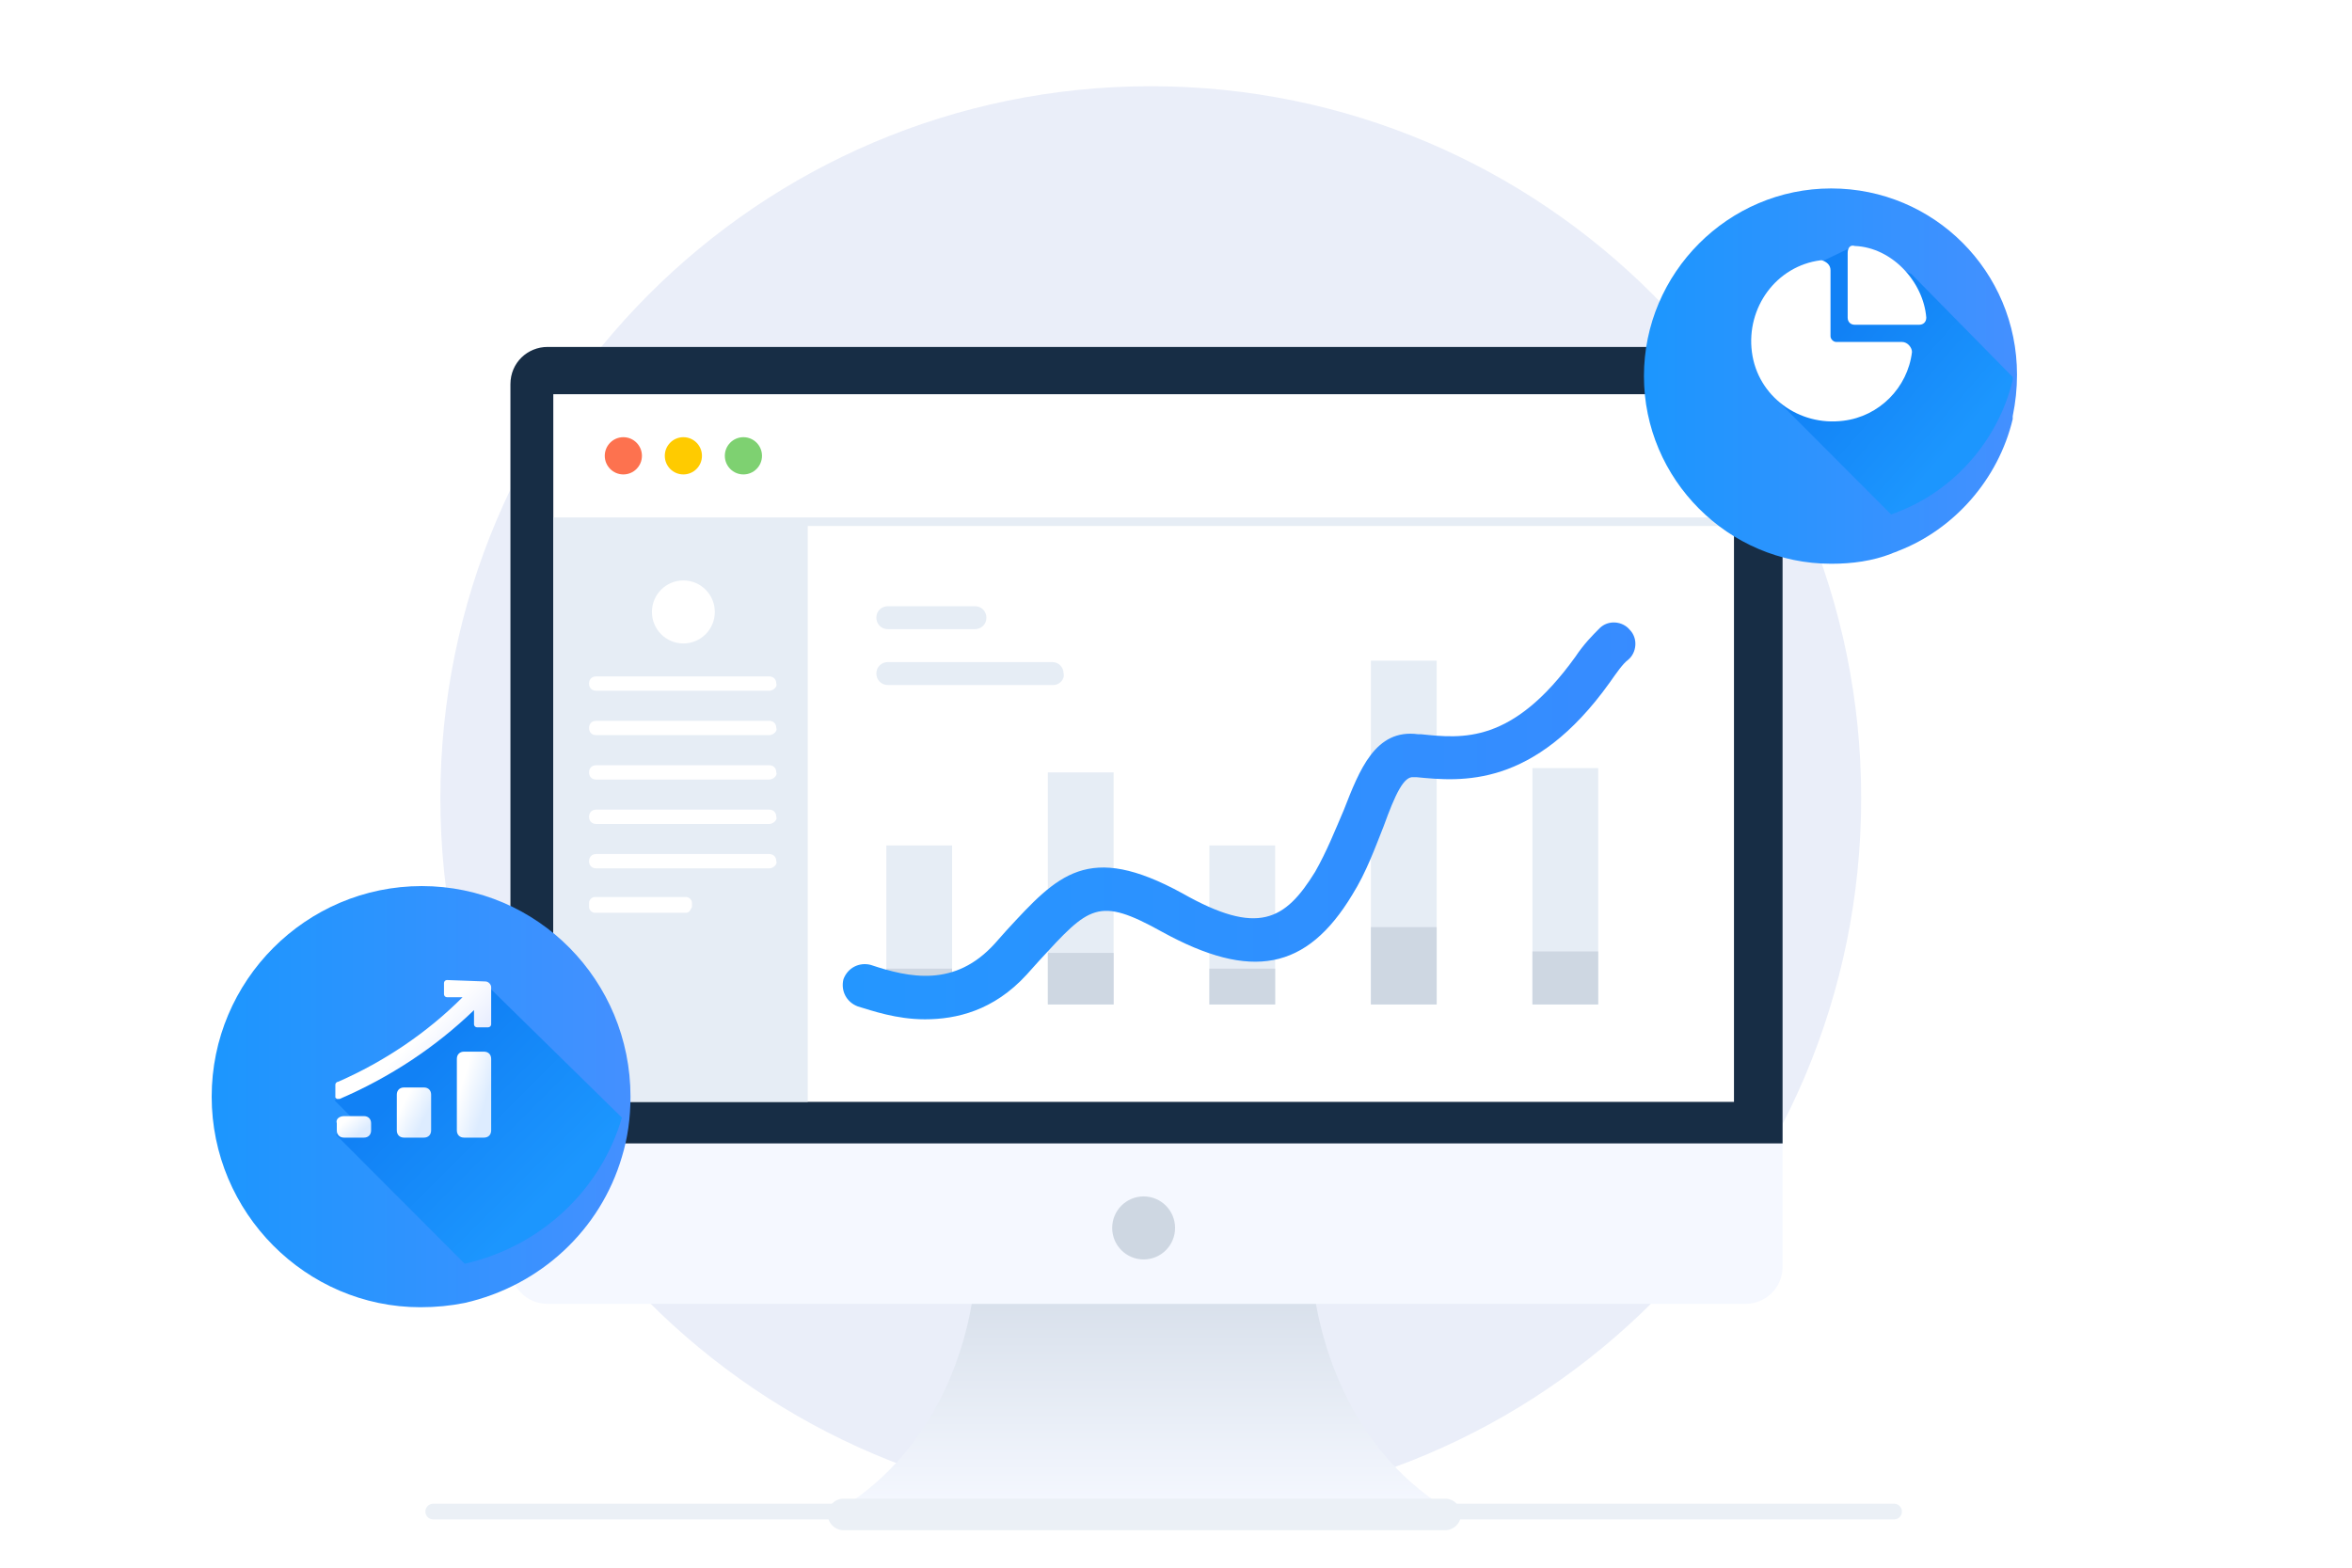 <svg width="300" height="200" viewBox="0 0 300 200" fill="none" xmlns="http://www.w3.org/2000/svg">
<path d="M146.783 192.658C196.827 192.658 237.396 151.992 237.396 101.829C237.396 51.666 196.827 11 146.783 11C96.739 11 56.17 51.666 56.17 101.829C56.17 151.992 96.739 192.658 146.783 192.658Z" fill="#EAEEF9"/>
<path d="M185.435 193.023C172.491 193.389 156.811 193.023 145.872 192.84C134.933 193.023 119.253 193.389 106.309 193.023C119.071 185.713 123.629 172.006 124.358 163.052H167.386C168.297 172.006 172.673 185.713 185.435 193.023Z" fill="url(#paint0_linear)"/>
<path d="M107.586 195.216H184.342C185.436 195.216 186.348 194.302 186.348 193.206C186.348 192.109 185.436 191.196 184.342 191.196H107.586C106.492 191.196 105.58 192.109 105.58 193.206C105.58 194.302 106.492 195.216 107.586 195.216Z" fill="#EBF0F6"/>
<path d="M227.37 49.013V161.589C227.37 164.331 225.182 166.341 222.63 166.341H69.846C67.111 166.341 65.106 164.148 65.106 161.589V49.013C65.106 46.272 67.293 44.261 69.846 44.261H222.63C225.182 44.078 227.37 46.272 227.37 49.013Z" fill="#F5F8FF"/>
<path d="M227.37 49.013V145.873H65.106V49.013C65.106 46.272 67.293 44.261 69.846 44.261H222.63C225.182 44.078 227.37 46.272 227.37 49.013Z" fill="#172D45"/>
<path d="M221.171 50.292H70.574V140.573H221.171V50.292Z" fill="white"/>
<path d="M79.509 60.526C80.818 60.526 81.879 59.463 81.879 58.151C81.879 56.839 80.818 55.775 79.509 55.775C78.2 55.775 77.139 56.839 77.139 58.151C77.139 59.463 78.2 60.526 79.509 60.526Z" fill="#FD724F"/>
<path d="M87.165 60.526C88.474 60.526 89.535 59.463 89.535 58.151C89.535 56.839 88.474 55.775 87.165 55.775C85.856 55.775 84.795 56.839 84.795 58.151C84.795 59.463 85.856 60.526 87.165 60.526Z" fill="#FFCB00"/>
<path d="M94.823 60.526C96.132 60.526 97.193 59.463 97.193 58.151C97.193 56.839 96.132 55.775 94.823 55.775C93.514 55.775 92.453 56.839 92.453 58.151C92.453 59.463 93.514 60.526 94.823 60.526Z" fill="#7ED171"/>
<path d="M221.171 66.009H103.027H78.961H70.574V140.573H103.027V67.106H221.171V66.009Z" fill="#E6EDF5"/>
<path d="M87.165 82.091C89.381 82.091 91.176 80.291 91.176 78.071C91.176 75.85 89.381 74.05 87.165 74.05C84.95 74.05 83.154 75.85 83.154 78.071C83.154 80.291 84.95 82.091 87.165 82.091Z" fill="white"/>
<path d="M98.105 88.122H76.044C75.498 88.122 75.133 87.757 75.133 87.208C75.133 86.66 75.498 86.295 76.044 86.295H98.105C98.652 86.295 99.017 86.66 99.017 87.208C99.199 87.574 98.652 88.122 98.105 88.122Z" fill="white"/>
<path d="M98.105 93.788H76.044C75.498 93.788 75.133 93.422 75.133 92.874C75.133 92.326 75.498 91.96 76.044 91.96H98.105C98.652 91.96 99.017 92.326 99.017 92.874C99.199 93.239 98.652 93.788 98.105 93.788Z" fill="white"/>
<path d="M98.105 99.453H76.044C75.498 99.453 75.133 99.088 75.133 98.539C75.133 97.991 75.498 97.626 76.044 97.626H98.105C98.652 97.626 99.017 97.991 99.017 98.539C99.199 98.905 98.652 99.453 98.105 99.453Z" fill="white"/>
<path d="M98.105 105.118H76.044C75.498 105.118 75.133 104.753 75.133 104.205C75.133 103.656 75.498 103.291 76.044 103.291H98.105C98.652 103.291 99.017 103.656 99.017 104.205C99.199 104.57 98.652 105.118 98.105 105.118Z" fill="white"/>
<path d="M98.105 110.784H76.044C75.498 110.784 75.133 110.418 75.133 109.87C75.133 109.322 75.498 108.956 76.044 108.956H98.105C98.652 108.956 99.017 109.322 99.017 109.87C99.199 110.236 98.652 110.784 98.105 110.784Z" fill="white"/>
<path d="M87.531 116.449H75.862C75.498 116.449 75.133 116.084 75.133 115.718V115.17C75.133 114.804 75.498 114.439 75.862 114.439H87.531C87.895 114.439 88.26 114.804 88.26 115.17V115.718C88.078 116.084 87.895 116.449 87.531 116.449Z" fill="white"/>
<path d="M145.872 160.676C148.088 160.676 149.883 158.875 149.883 156.655C149.883 154.434 148.088 152.634 145.872 152.634C143.657 152.634 141.861 154.434 141.861 156.655C141.861 158.875 143.657 160.676 145.872 160.676Z" fill="#CED7E2"/>
<g filter="url(#filter0_d)">
<path d="M257.271 42.799C257.271 44.627 257.089 46.272 256.724 48.099C256.724 48.282 256.724 48.282 256.724 48.465C254.901 56.14 249.249 62.537 242.139 65.278C241.774 65.461 241.592 65.461 241.227 65.644C238.857 66.557 236.304 66.923 233.569 66.923C220.442 66.923 209.686 56.14 209.686 42.982C209.686 29.824 220.442 19.041 233.569 19.041C246.697 19.041 257.271 29.641 257.271 42.799Z" fill="url(#paint1_linear)"/>
</g>
<path d="M256.724 48.099C256.724 48.282 256.724 48.282 256.724 48.465C254.9 56.14 249.248 62.537 242.138 65.278C241.773 65.461 241.591 65.461 241.226 65.644L226.094 50.475L228.282 42.799L228.099 39.875L232.11 33.479L235.939 31.651L243.779 34.941L256.724 48.099Z" fill="url(#paint2_linear)"/>
<path d="M121.441 107.86H113.055V128.145H121.441V107.86Z" fill="#E6EDF5"/>
<path d="M142.043 98.539H133.656V128.145H142.043V98.539Z" fill="#E6EDF5"/>
<path d="M162.646 107.86H154.26V128.145H162.646V107.86Z" fill="#E6EDF5"/>
<path d="M183.248 84.284H174.861V128.145H183.248V84.284Z" fill="#E6EDF5"/>
<path d="M203.85 97.991H195.463V128.146H203.85V97.991Z" fill="#E6EDF5"/>
<path d="M121.441 123.577H113.055V128.145H121.441V123.577Z" fill="#CED7E2"/>
<path d="M142.043 121.566H133.656V128.145H142.043V121.566Z" fill="#CED7E2"/>
<path d="M162.646 123.577H154.26V128.145H162.646V123.577Z" fill="#CED7E2"/>
<path d="M183.248 118.277H174.861V128.145H183.248V118.277Z" fill="#CED7E2"/>
<path d="M203.85 121.384H195.463V128.145H203.85V121.384Z" fill="#CED7E2"/>
<g filter="url(#filter1_d)">
<path d="M117.977 125.039C114.331 125.039 111.232 123.942 109.408 123.394C107.95 122.846 107.22 121.384 107.585 119.922C108.132 118.459 109.591 117.728 111.049 118.094C115.972 119.739 121.806 121.018 126.911 115.353L128.37 113.708C134.933 106.58 138.762 102.377 150.795 108.956C160.458 114.439 163.922 112.429 167.751 106.215C169.209 103.656 170.303 100.915 171.397 98.356C173.403 93.239 175.408 87.939 180.878 88.671H181.242C186.53 89.219 192.911 89.95 200.933 78.802C202.027 77.157 203.121 76.061 204.032 75.147C205.126 74.05 206.95 74.233 207.861 75.329C208.955 76.426 208.773 78.254 207.679 79.167C206.95 79.716 206.22 80.812 205.309 82.091C195.646 95.615 186.347 94.701 180.695 94.153H180.331C179.055 93.97 177.961 96.346 176.502 100.367C175.408 103.108 174.314 106.215 172.491 109.139C166.657 118.825 159.546 120.104 148.242 113.891C140.038 109.322 138.944 110.601 132.563 117.546L130.922 119.373C126.729 123.942 121.988 125.039 117.977 125.039Z" fill="url(#paint3_linear)"/>
</g>
<path d="M124.359 80.264H113.238C112.326 80.264 111.779 79.533 111.779 78.802C111.779 77.888 112.509 77.34 113.238 77.34H124.359C125.271 77.34 125.818 78.071 125.818 78.802C125.818 79.716 125.089 80.264 124.359 80.264Z" fill="#E6EDF5"/>
<path d="M134.387 87.391H113.238C112.326 87.391 111.779 86.66 111.779 85.929C111.779 85.016 112.509 84.467 113.238 84.467H134.205C135.116 84.467 135.663 85.198 135.663 85.929C135.846 86.66 135.116 87.391 134.387 87.391Z" fill="#E6EDF5"/>
<g filter="url(#filter2_d)">
<path d="M80.42 134.907C80.42 137.649 80.055 140.207 79.326 142.583C76.591 151.903 68.934 159.031 59.271 161.224C57.447 161.589 55.624 161.772 53.619 161.772C39.033 161.772 27 149.71 27 134.907C27 120.104 39.033 108.042 53.801 108.042C68.569 108.042 80.42 120.104 80.42 134.907Z" fill="url(#paint4_linear)"/>
</g>
<path d="M79.326 142.583C76.591 151.903 68.934 159.031 59.271 161.224L42.862 144.776L45.05 142.766L42.68 140.39L46.326 137.649L60.547 127.78L62.188 125.77L79.326 142.583Z" fill="url(#paint5_linear)"/>
<path d="M59.185 134.167H61.737C62.285 134.167 62.649 134.533 62.649 135.081V144.219C62.649 144.767 62.285 145.132 61.737 145.132H59.185C58.638 145.132 58.273 144.767 58.273 144.219V135.081C58.273 134.533 58.638 134.167 59.185 134.167Z" fill="url(#paint6_linear)"/>
<path d="M51.527 138.736H54.079C54.626 138.736 54.991 139.101 54.991 139.65V144.219C54.991 144.767 54.626 145.132 54.079 145.132H51.527C50.98 145.132 50.615 144.767 50.615 144.219V139.65C50.615 139.101 50.98 138.736 51.527 138.736Z" fill="url(#paint7_linear)"/>
<path d="M43.871 142.391H46.424C46.971 142.391 47.335 142.757 47.335 143.305V144.219C47.335 144.767 46.971 145.132 46.424 145.132H43.871C43.324 145.132 42.96 144.767 42.96 144.219V143.305C42.777 142.757 43.324 142.391 43.871 142.391Z" fill="url(#paint8_linear)"/>
<path d="M61.919 125.212C62.284 125.212 62.648 125.578 62.648 125.943V130.695C62.648 130.878 62.466 131.06 62.284 131.06H60.825C60.643 131.06 60.46 130.878 60.46 130.695V128.867C55.538 133.619 49.704 137.457 43.322 140.198C43.14 140.198 43.14 140.198 42.958 140.198L42.775 140.015V138.37C42.775 138.188 42.958 138.005 43.14 138.005C48.974 135.446 54.444 131.791 59.002 127.222H56.996C56.814 127.222 56.632 127.04 56.632 126.857V125.395C56.632 125.212 56.814 125.029 56.996 125.029L61.919 125.212Z" fill="url(#paint9_linear)"/>
<path d="M242.6 43.625H234.213C233.848 43.625 233.484 43.26 233.484 42.894V34.487C233.484 33.757 232.937 33.391 232.39 33.208H232.208C226.556 33.939 222.727 39.239 223.456 44.904C224.185 50.57 229.473 54.408 235.125 53.677C239.683 53.129 243.329 49.473 243.876 44.904C243.876 44.356 243.329 43.625 242.6 43.625C242.782 43.625 242.6 43.625 242.6 43.625Z" fill="url(#paint10_linear)"/>
<path d="M235.672 32.295V40.519C235.672 41.067 236.037 41.432 236.583 41.432H244.788C245.335 41.432 245.699 41.067 245.699 40.519C245.335 35.95 241.324 31.564 236.583 31.381C236.037 31.198 235.672 31.564 235.672 32.295C235.672 32.112 235.672 32.295 235.672 32.295Z" fill="white"/>
<path d="M55.26 192.84H241.591" stroke="#EBF0F6" stroke-width="2" stroke-miterlimit="10" stroke-linecap="round" stroke-linejoin="round"/>
<defs>
<filter id="filter0_d" x="201.686" y="16.041" width="63.586" height="63.882" filterUnits="userSpaceOnUse" color-interpolation-filters="sRGB">
<feFlood flood-opacity="0" result="BackgroundImageFix"/>
<feColorMatrix in="SourceAlpha" type="matrix" values="0 0 0 0 0 0 0 0 0 0 0 0 0 0 0 0 0 0 127 0"/>
<feOffset dy="5"/>
<feGaussianBlur stdDeviation="4"/>
<feColorMatrix type="matrix" values="0 0 0 0 0.113 0 0 0 0 0.296 0 0 0 0 1 0 0 0 0.22 0"/>
<feBlend mode="normal" in2="BackgroundImageFix" result="effect1_dropShadow"/>
<feBlend mode="normal" in="SourceGraphic" in2="effect1_dropShadow" result="shape"/>
</filter>
<filter id="filter1_d" x="99.492" y="71.41" width="117.104" height="66.629" filterUnits="userSpaceOnUse" color-interpolation-filters="sRGB">
<feFlood flood-opacity="0" result="BackgroundImageFix"/>
<feColorMatrix in="SourceAlpha" type="matrix" values="0 0 0 0 0 0 0 0 0 0 0 0 0 0 0 0 0 0 127 0"/>
<feOffset dy="5"/>
<feGaussianBlur stdDeviation="4"/>
<feColorMatrix type="matrix" values="0 0 0 0 0.113 0 0 0 0 0.296 0 0 0 0 1 0 0 0 0.22 0"/>
<feBlend mode="normal" in2="BackgroundImageFix" result="effect1_dropShadow"/>
<feBlend mode="normal" in="SourceGraphic" in2="effect1_dropShadow" result="shape"/>
</filter>
<filter id="filter2_d" x="19" y="105.042" width="69.42" height="69.73" filterUnits="userSpaceOnUse" color-interpolation-filters="sRGB">
<feFlood flood-opacity="0" result="BackgroundImageFix"/>
<feColorMatrix in="SourceAlpha" type="matrix" values="0 0 0 0 0 0 0 0 0 0 0 0 0 0 0 0 0 0 127 0"/>
<feOffset dy="5"/>
<feGaussianBlur stdDeviation="4"/>
<feColorMatrix type="matrix" values="0 0 0 0 0.113 0 0 0 0 0.296 0 0 0 0 1 0 0 0 0.22 0"/>
<feBlend mode="normal" in2="BackgroundImageFix" result="effect1_dropShadow"/>
<feBlend mode="normal" in="SourceGraphic" in2="effect1_dropShadow" result="shape"/>
</filter>
<linearGradient id="paint0_linear" x1="145.867" y1="192.211" x2="145.867" y2="165.35" gradientUnits="userSpaceOnUse">
<stop stop-color="#F5F8FF"/>
<stop offset="0.991" stop-color="#D8E0EB"/>
</linearGradient>
<linearGradient id="paint1_linear" x1="209.686" y1="43.008" x2="257.336" y2="43.008" gradientUnits="userSpaceOnUse">
<stop stop-color="#1C96FE"/>
<stop offset="1" stop-color="#4490FF"/>
</linearGradient>
<linearGradient id="paint2_linear" x1="235.389" y1="41.701" x2="250.814" y2="55.117" gradientUnits="userSpaceOnUse">
<stop stop-color="#1181F5"/>
<stop offset="1" stop-color="#1C96FE"/>
</linearGradient>
<linearGradient id="paint3_linear" x1="107.471" y1="99.918" x2="393.25" y2="100" gradientUnits="userSpaceOnUse">
<stop stop-color="#2496FF"/>
<stop offset="1" stop-color="#5A78FF"/>
</linearGradient>
<linearGradient id="paint4_linear" x1="27" y1="134.936" x2="80.493" y2="134.936" gradientUnits="userSpaceOnUse">
<stop stop-color="#1C96FE"/>
<stop offset="1" stop-color="#4490FF"/>
</linearGradient>
<linearGradient id="paint5_linear" x1="53.8" y1="136.251" x2="70.047" y2="152.459" gradientUnits="userSpaceOnUse">
<stop stop-color="#1181F5"/>
<stop offset="1" stop-color="#1C96FE"/>
</linearGradient>
<linearGradient id="paint6_linear" x1="61.618" y1="141.712" x2="58.195" y2="140.668" gradientUnits="userSpaceOnUse">
<stop offset="0.011" stop-color="#DDECFF"/>
<stop offset="1" stop-color="white"/>
</linearGradient>
<linearGradient id="paint7_linear" x1="53.96" y1="143.137" x2="51.022" y2="141.601" gradientUnits="userSpaceOnUse">
<stop offset="0.011" stop-color="#DDECFF"/>
<stop offset="1" stop-color="white"/>
</linearGradient>
<linearGradient id="paint8_linear" x1="46.296" y1="144.277" x2="44.795" y2="142.431" gradientUnits="userSpaceOnUse">
<stop offset="0.011" stop-color="#DDECFF"/>
<stop offset="1" stop-color="white"/>
</linearGradient>
<linearGradient id="paint9_linear" x1="62.962" y1="143.237" x2="52.535" y2="132.835" gradientUnits="userSpaceOnUse">
<stop offset="0.011" stop-color="#C2D1FF"/>
<stop offset="1" stop-color="white"/>
</linearGradient>
<linearGradient id="paint10_linear" x1="239.832" y1="52.331" x2="225.881" y2="38.413" gradientUnits="userSpaceOnUse">
<stop offset="0.011" stop-color="white"/>
<stop offset="1" stop-color="white"/>
</linearGradient>
</defs>
</svg>

